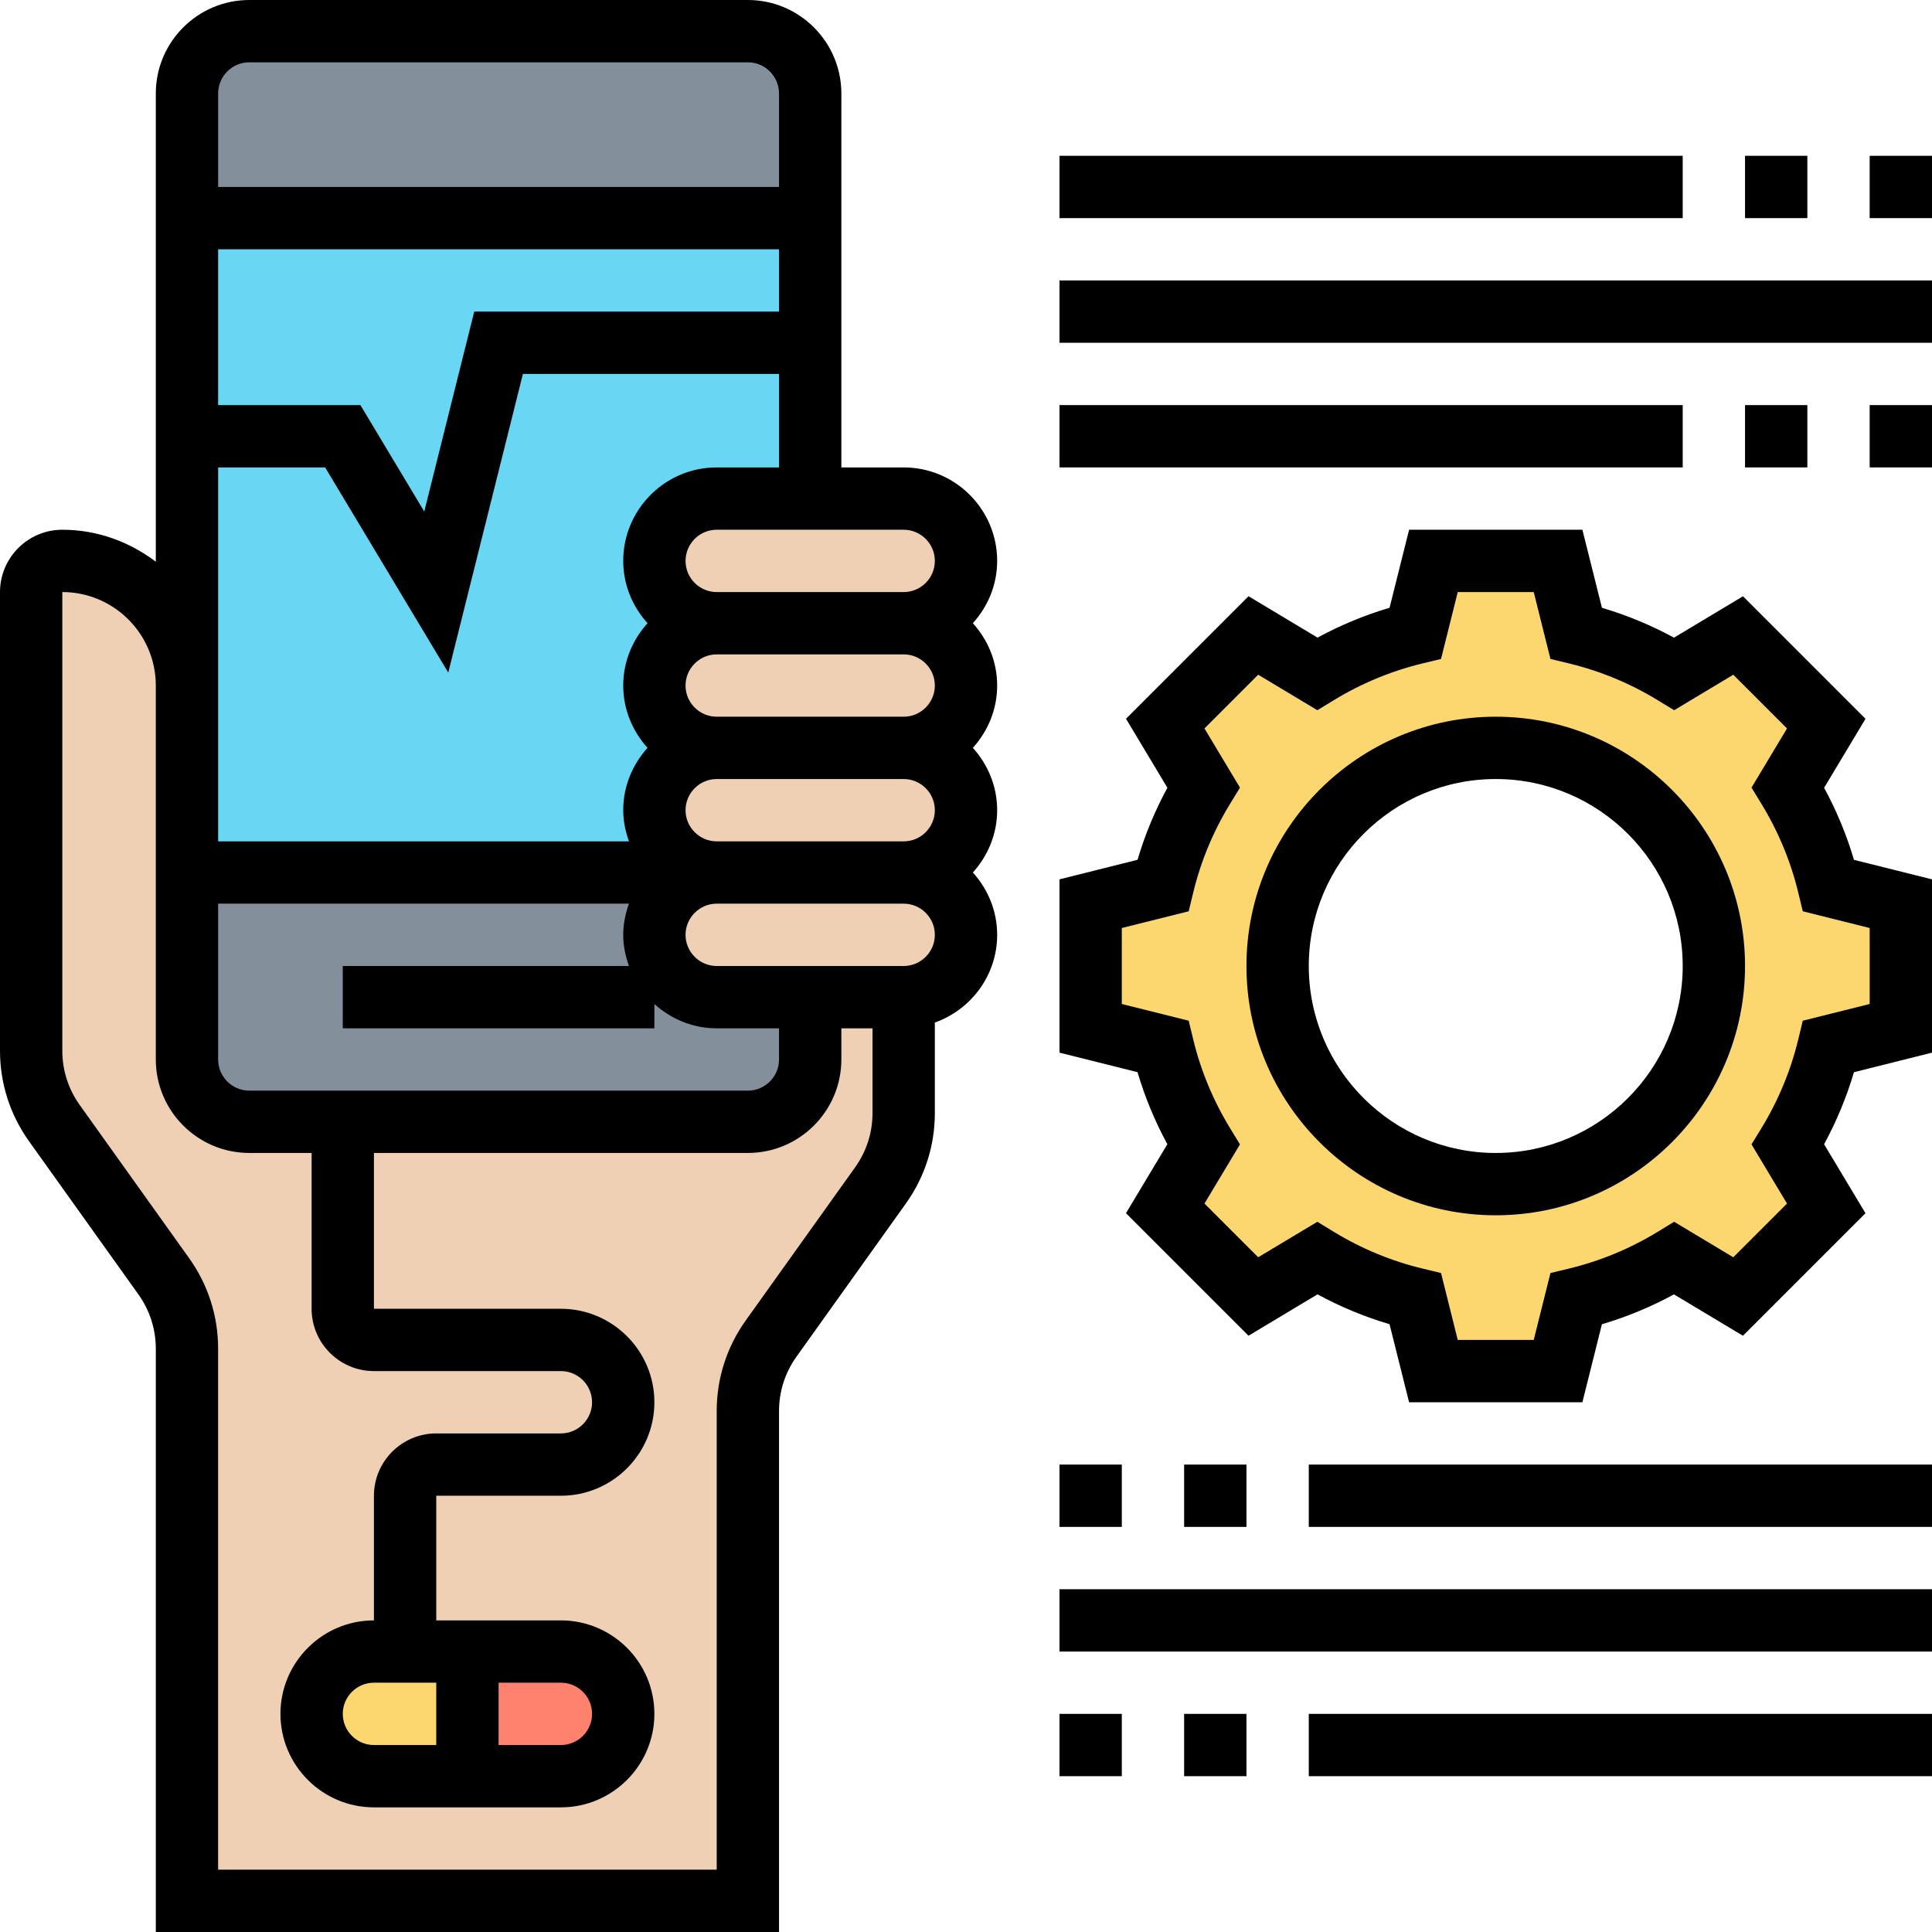 <svg height="496pt" viewBox="0 0 496 496" width="496pt" xmlns="http://www.w3.org/2000/svg"><path d="m88 288h104c8.801 0 16-7.199 16-16v-16h24v29.762c0 6.637-2.078 13.117-6 18.559l-28 39.359c-3.922 5.441-6 11.922-6 18.559v125.762h-144v-141.762c0-6.637-2.078-13.117-6-18.559l-28-39.359c-3.922-5.441-6-11.922-6-18.559v-117.762c0-4.398 3.602-8 8-8 8.801 0 16.801 3.602 22.641 9.359 5.758 5.84 9.359 13.84 9.359 22.641v96c0 8.801 7.199 16 16 16zm0 0" fill="#f0d0b4"/><path d="m144 424c8.801 0 16 7.199 16 16 0 4.398-1.762 8.398-4.719 11.281-2.883 2.957-6.883 4.719-11.281 4.719h-24v-32zm0 0" fill="#ff826e"/><path d="m120 424v32h-24c-8.801 0-16-7.199-16-16 0-4.398 1.762-8.398 4.719-11.281 2.883-2.957 6.883-4.719 11.281-4.719zm0 0" fill="#fcd770"/><path d="m469.441 227.359c-2.16-9.039-5.68-17.52-10.402-25.199l9.84-16.398-22.641-22.641-16.398 9.84c-7.68-4.723-16.16-8.242-25.199-10.402l-4.641-18.559h-32l-4.641 18.559c-9.039 2.16-17.52 5.68-25.199 10.402l-16.398-9.84-22.641 22.641 9.84 16.398c-4.723 7.68-8.242 16.16-10.402 25.199l-18.559 4.641v32l18.559 4.641c2.16 9.039 5.68 17.52 10.402 25.199l-9.84 16.398 22.641 22.641 16.398-9.84c7.68 4.723 16.16 8.242 25.199 10.402l4.641 18.559h32l4.641-18.559c9.039-2.16 17.52-5.68 25.199-10.402l16.398 9.84 22.641-22.641-9.84-16.398c4.723-7.68 8.242-16.16 10.402-25.199l18.559-4.641v-32zm-85.441 76.641c-30.961 0-56-25.039-56-56s25.039-56 56-56 56 25.039 56 56-25.039 56-56 56zm0 0" fill="#fcd770"/><path d="m208 256v16c0 8.801-7.199 16-16 16h-128c-8.801 0-16-7.199-16-16v-48h136c-2.961 2.879-16 11.602-16 16 0 8.801 7.199 16 16 16zm0 0" fill="#838f9b"/><path d="m208 56h-160v168h160zm0 0" fill="#69d6f4"/><g fill="#f0d0b4"><path d="m232 128c8.801 0 16 7.199 16 16 0 4.398-1.762 8.398-4.719 11.281-2.883 2.957-6.883 4.719-11.281 4.719h-48c-8.801 0-16-7.199-16-16 0-4.398 1.762-8.398 4.719-11.281 2.883-2.957 6.883-4.719 11.281-4.719zm0 0"/><path d="m232 160c8.801 0 16 7.199 16 16 0 4.398-1.762 8.398-4.719 11.281-2.883 2.957-6.883 4.719-11.281 4.719h-48c-8.801 0-16-7.199-16-16 0-4.398 1.762-8.398 4.719-11.281 2.883-2.957 6.883-4.719 11.281-4.719zm0 0"/><path d="m232 192c8.801 0 16 7.199 16 16 0 4.398-1.762 8.398-4.719 11.281-2.883 2.957-6.883 4.719-11.281 4.719h-48c-8.801 0-16-7.199-16-16 0-4.398 1.762-8.398 4.719-11.281 2.883-2.957 6.883-4.719 11.281-4.719zm0 0"/><path d="m232 224c8.801 0 16 7.199 16 16 0 4.398-1.762 8.398-4.719 11.281-2.883 2.957-6.883 4.719-11.281 4.719h-48c-8.801 0-16-7.199-16-16 0-4.398 1.762-8.398 4.719-11.281 2.883-2.957 6.883-4.719 11.281-4.719zm0 0"/></g><path d="m208 24v32h-160v-32c0-8.801 7.199-16 16-16h128c8.801 0 16 7.199 16 16zm0 0" fill="#838f9b"/><path d="m232 120h-16v-96c0-13.23-10.77-24-24-24h-128c-13.23 0-24 10.77-24 24v120.207c-6.703-5.078-14.961-8.207-24-8.207-8.824 0-16 7.176-16 16v117.742c0 8.387 2.574 16.426 7.449 23.25l28.078 39.312c2.93 4.094 4.473 8.918 4.473 13.953v149.742h160v-133.742c0-5.035 1.543-9.852 4.473-13.953l28.078-39.312c4.875-6.824 7.449-14.863 7.449-23.25v-23.223c9.289-3.312 16-12.113 16-22.527 0-6.168-2.406-11.746-6.238-16 3.84-4.258 6.238-9.832 6.238-16 0-6.168-2.406-11.746-6.238-16 3.84-4.258 6.238-9.832 6.238-16 0-6.168-2.406-11.746-6.238-16 3.84-4.258 6.238-9.832 6.238-16 0-13.223-10.77-23.992-24-23.992zm8 24c0 4.406-3.594 8-8 8h-48c-4.406 0-8-3.594-8-8s3.594-8 8-8h48c4.406 0 8 3.594 8 8zm0 32c0 4.406-3.594 8-8 8h-48c-4.406 0-8-3.594-8-8s3.594-8 8-8h48c4.406 0 8 3.594 8 8zm0 32c0 4.406-3.594 8-8 8h-48c-4.406 0-8-3.594-8-8s3.594-8 8-8h48c4.406 0 8 3.594 8 8zm-176 72c-4.406 0-8-3.594-8-8v-40h105.473c-.898 2.512-1.473 5.184-1.473 8s.574 5.488 1.473 8h-73.473v16h80v-6.238c4.258 3.84 9.832 6.238 16 6.238h16v8c0 4.406-3.594 8-8 8zm120-160c-13.23 0-24 10.77-24 24 0 6.168 2.406 11.742 6.238 16-3.84 4.258-6.238 9.832-6.238 16s2.406 11.742 6.238 16c-3.84 4.258-6.238 9.832-6.238 16 0 2.816.574 5.488 1.473 8h-105.473v-96h27.473l31.605 52.672 19.168-76.672h65.754v24zm16-40h-78.246l-12.832 51.328-16.395-27.328h-36.527v-40h144zm-136-64h128c4.406 0 8 3.594 8 8v24h-144v-24c0-4.406 3.594-8 8-8zm155.527 283.695-28.078 39.312c-4.875 6.824-7.449 14.863-7.449 23.25v117.742h-128v-133.742c0-8.387-2.574-16.426-7.449-23.25l-28.078-39.312c-2.93-4.094-4.473-8.918-4.473-13.953v-117.742c13.23 0 24 10.77 24 24v96c0 13.23 10.77 24 24 24h16v40c0 8.824 7.176 16 16 16h48c4.406 0 8 3.594 8 8s-3.594 8-8 8h-32c-8.824 0-16 7.176-16 16v32c-13.23 0-24 10.77-24 24s10.77 24 24 24h48c13.23 0 24-10.77 24-24s-10.77-24-24-24h-32v-32h32c13.23 0 24-10.77 24-24s-10.77-24-24-24h-48v-40h96c13.23 0 24-10.77 24-24v-8h8v21.742c0 5.035-1.543 9.859-4.473 13.953zm-123.527 148.305c-4.406 0-8-3.594-8-8s3.594-8 8-8h16v16zm32-16h16c4.406 0 8 3.594 8 8s-3.594 8-8 8h-16zm104-184h-48c-4.406 0-8-3.594-8-8s3.594-8 8-8h48c4.406 0 8 3.594 8 8s-3.594 8-8 8zm0 0"/><path d="m468.305 202.246 10.625-17.711-31.457-31.457-17.711 10.625c-5.898-3.199-12.09-5.773-18.496-7.664l-5.02-20.039h-44.492l-5.012 20.031c-6.414 1.898-12.605 4.465-18.496 7.664l-17.711-10.625-31.457 31.457 10.625 17.711c-3.199 5.898-5.773 12.09-7.664 18.496l-20.039 5.02v44.492l20.031 5.012c1.898 6.414 4.465 12.605 7.664 18.496l-10.625 17.711 31.457 31.457 17.711-10.625c5.898 3.199 12.09 5.773 18.496 7.664l5.02 20.039h44.492l5.012-20.031c6.414-1.898 12.605-4.465 18.496-7.664l17.711 10.625 31.457-31.457-10.625-17.711c3.199-5.898 5.773-12.09 7.664-18.496l20.039-5.02v-44.492l-20.031-5.012c-1.898-6.406-4.465-12.598-7.664-18.496zm11.695 55.508-17.176 4.293-1.137 4.715c-1.945 8.07-5.137 15.773-9.496 22.895l-2.527 4.137 9.113 15.191-13.793 13.793-15.191-9.113-4.137 2.527c-7.121 4.352-14.824 7.551-22.895 9.496l-4.715 1.137-4.293 17.176h-19.508l-4.293-17.176-4.715-1.137c-8.07-1.945-15.773-5.137-22.895-9.496l-4.137-2.527-15.191 9.113-13.793-13.793 9.113-15.191-2.527-4.137c-4.352-7.121-7.551-14.824-9.496-22.895l-1.137-4.715-17.176-4.293v-19.508l17.176-4.293 1.137-4.715c1.945-8.07 5.137-15.773 9.496-22.895l2.527-4.137-9.113-15.191 13.793-13.793 15.191 9.113 4.137-2.527c7.121-4.352 14.824-7.551 22.895-9.496l4.715-1.137 4.293-17.176h19.508l4.293 17.176 4.715 1.137c8.07 1.945 15.773 5.137 22.895 9.496l4.137 2.527 15.191-9.113 13.793 13.793-9.113 15.191 2.527 4.137c4.352 7.121 7.551 14.824 9.496 22.895l1.137 4.715 17.176 4.293zm0 0"/><path d="m384 184c-35.289 0-64 28.711-64 64s28.711 64 64 64 64-28.711 64-64-28.711-64-64-64zm0 112c-26.473 0-48-21.527-48-48s21.527-48 48-48 48 21.527 48 48-21.527 48-48 48zm0 0"/><path d="m448 40h16v16h-16zm0 0"/><path d="m480 40h16v16h-16zm0 0"/><path d="m448 104h16v16h-16zm0 0"/><path d="m480 104h16v16h-16zm0 0"/><path d="m272 40h160v16h-160zm0 0"/><path d="m272 72h224v16h-224zm0 0"/><path d="m272 104h160v16h-160zm0 0"/><path d="m304 440h16v16h-16zm0 0"/><path d="m272 440h16v16h-16zm0 0"/><path d="m304 376h16v16h-16zm0 0"/><path d="m272 376h16v16h-16zm0 0"/><path d="m336 440h160v16h-160zm0 0"/><path d="m272 408h224v16h-224zm0 0"/><path d="m336 376h160v16h-160zm0 0"/></svg>